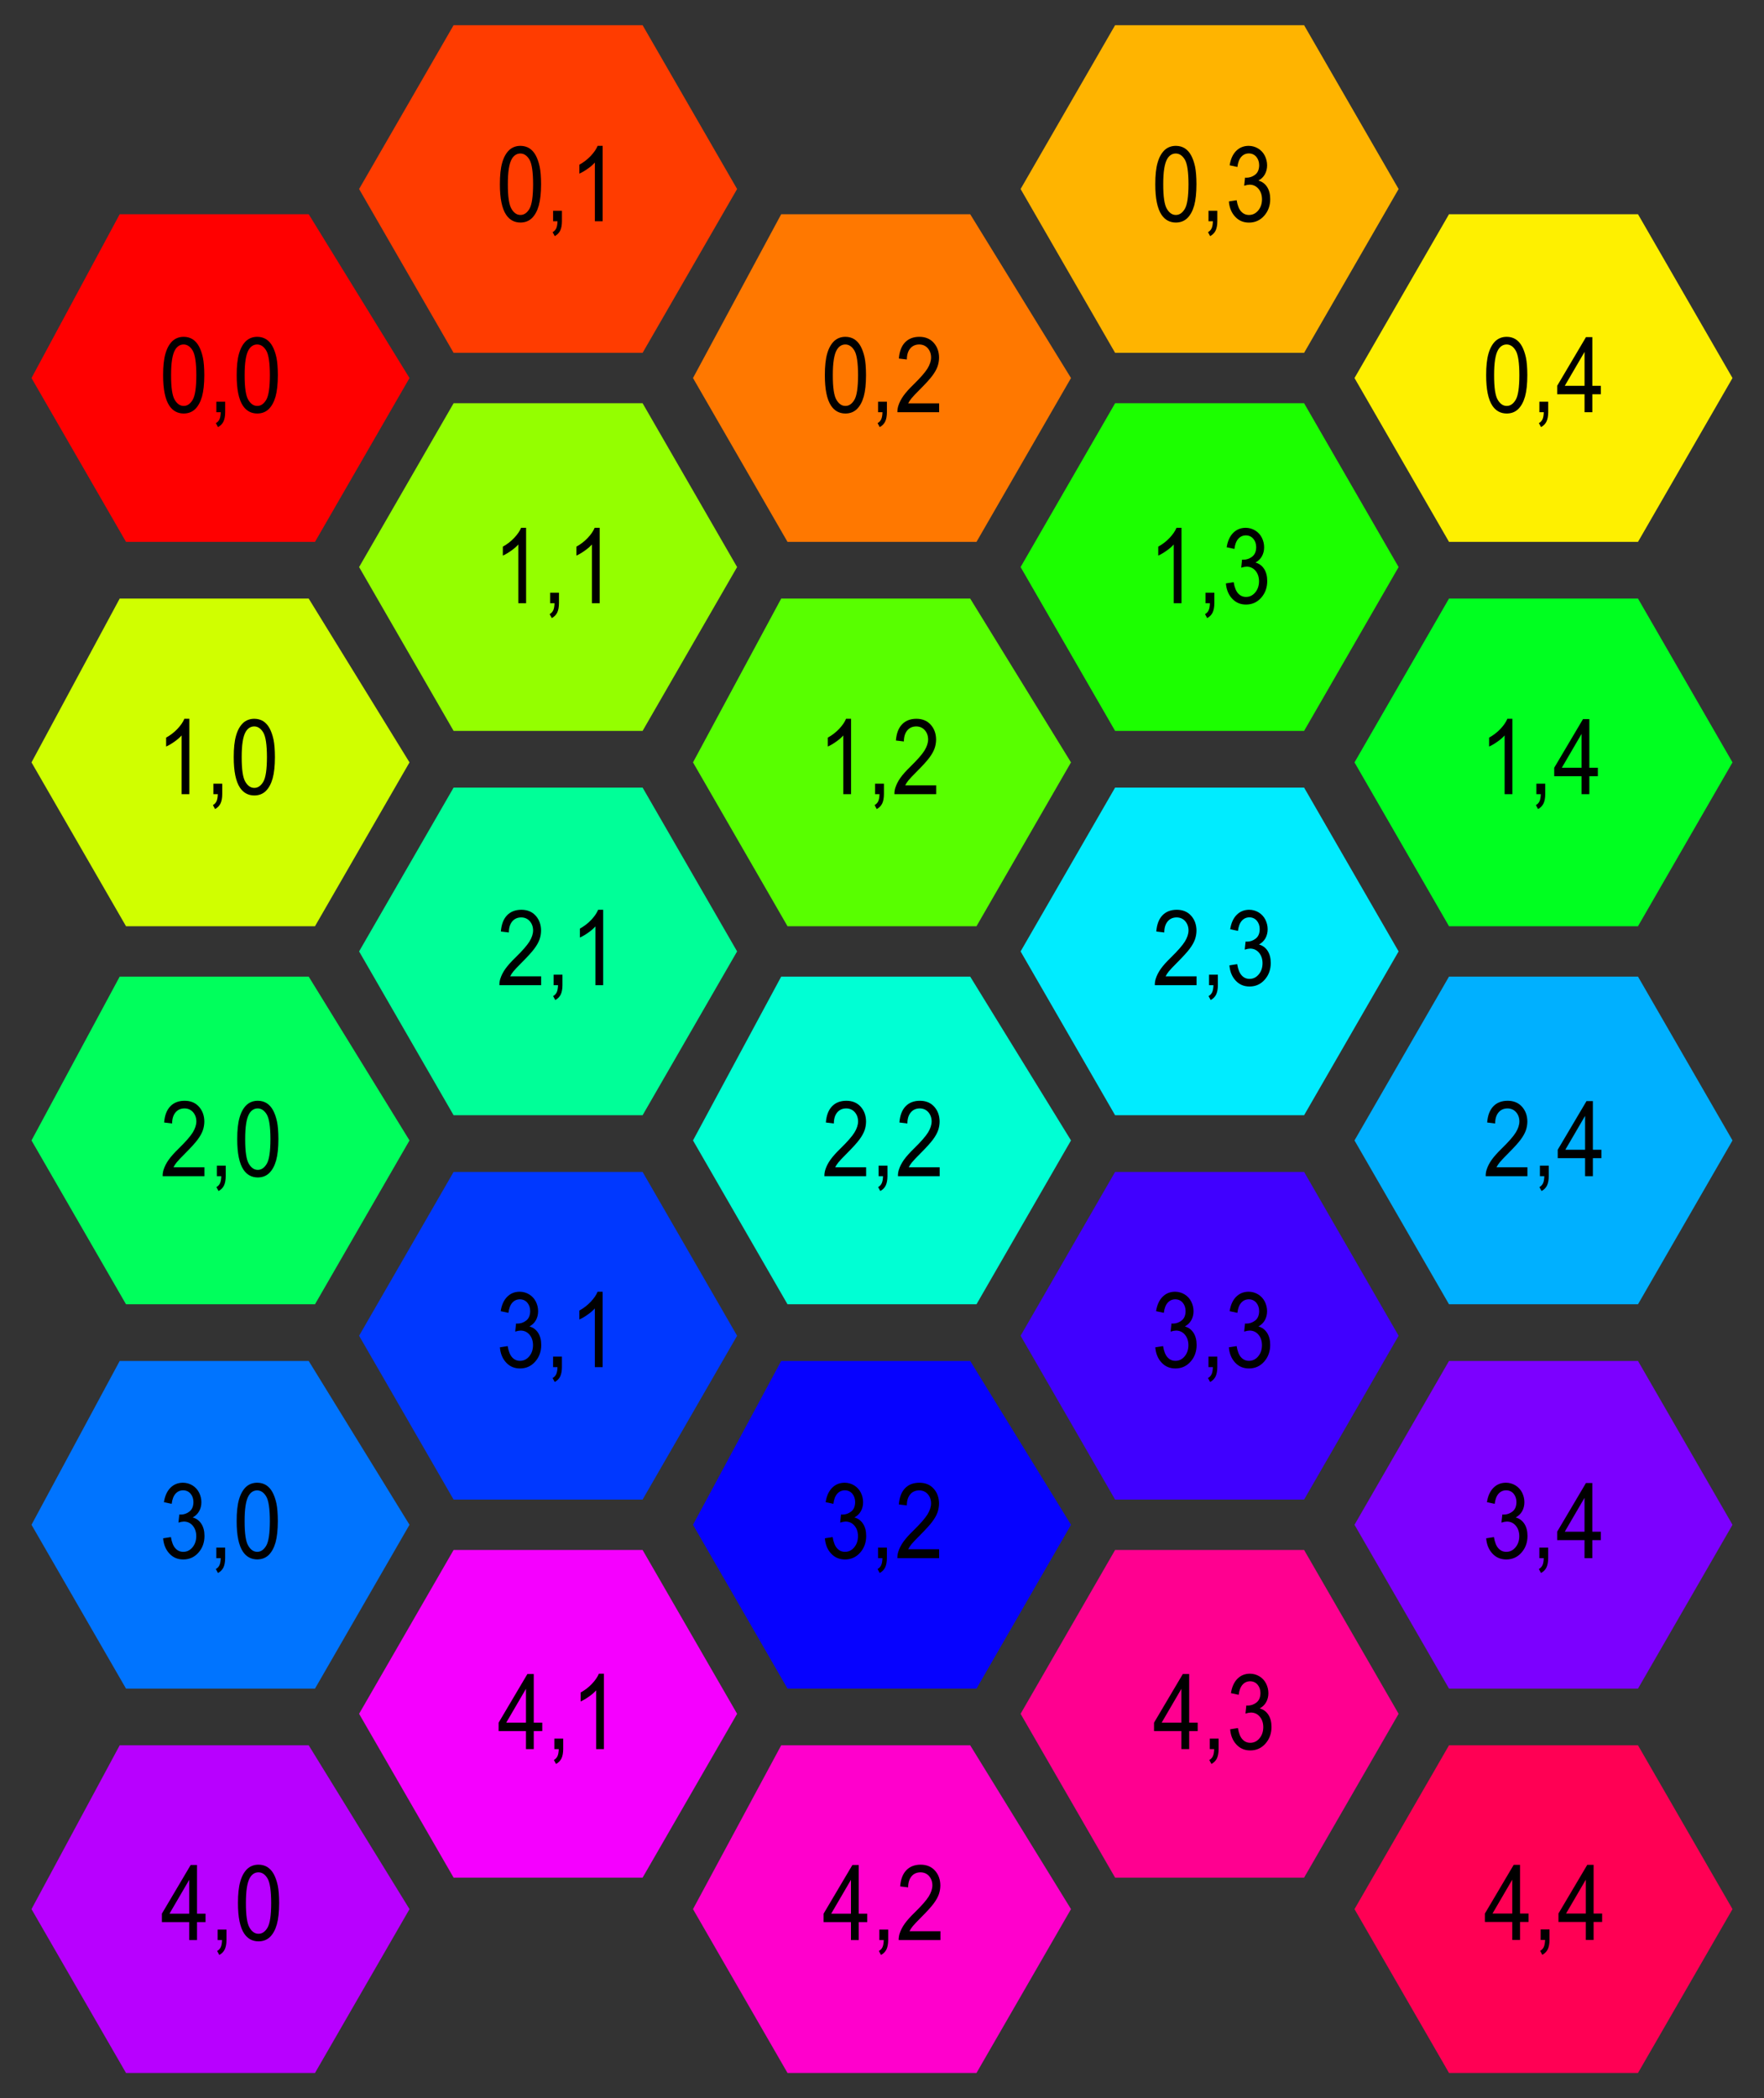 <?xml version="1.0" encoding="UTF-8"?>
<svg xmlns="http://www.w3.org/2000/svg" xmlns:xlink="http://www.w3.org/1999/xlink" width="280pt" height="333pt" viewBox="0 0 280 333" version="1.1">
<rect x="0" y="0" width="280" height="333" fill="#333333" stroke="none"/>
<defs>
<g>
<symbol overflow="visible" id="glyph0-0">
<path style="stroke:none;" d="M 1.75 0 L 1.75 -10.406 L 8.75 -10.406 L 8.75 0 Z M 1.969 -0.262 L 8.531 -0.262 L 8.531 -10.145 L 1.969 -10.145 Z M 1.969 -0.262 "/>
</symbol>
<symbol overflow="visible" id="glyph0-1">
<path style="stroke:none;" d="M 0.582 -5.879 C 0.578 -7.285 0.699 -8.422 0.945 -9.281 C 1.188 -10.141 1.551 -10.801 2.031 -11.27 C 2.512 -11.73 3.117 -11.965 3.848 -11.969 C 4.383 -11.965 4.855 -11.836 5.262 -11.582 C 5.668 -11.32 6 -10.949 6.266 -10.465 C 6.527 -9.98 6.738 -9.387 6.891 -8.691 C 7.039 -7.992 7.113 -7.055 7.117 -5.879 C 7.113 -4.477 6.992 -3.348 6.754 -2.492 C 6.508 -1.629 6.145 -0.965 5.668 -0.5 C 5.184 -0.031 4.578 0.199 3.848 0.203 C 2.879 0.199 2.121 -0.211 1.57 -1.031 C 0.91 -2.023 0.578 -3.637 0.582 -5.879 Z M 1.844 -5.879 C 1.84 -3.918 2.031 -2.617 2.422 -1.969 C 2.805 -1.32 3.281 -0.996 3.848 -1 C 4.41 -0.996 4.887 -1.32 5.273 -1.973 C 5.656 -2.621 5.848 -3.922 5.852 -5.879 C 5.848 -7.836 5.656 -9.141 5.273 -9.785 C 4.887 -10.43 4.406 -10.75 3.836 -10.754 C 3.27 -10.75 2.816 -10.469 2.48 -9.902 C 2.051 -9.176 1.84 -7.832 1.844 -5.879 Z M 1.844 -5.879 "/>
</symbol>
<symbol overflow="visible" id="glyph0-2">
<path style="stroke:none;" d="M 1.242 0 L 1.242 -1.668 L 2.645 -1.668 L 2.645 0 C 2.641 0.609 2.551 1.102 2.371 1.48 C 2.188 1.855 1.898 2.148 1.504 2.359 L 1.164 1.73 C 1.418 1.59 1.609 1.391 1.734 1.133 C 1.859 0.867 1.926 0.492 1.941 0 Z M 1.242 0 "/>
</symbol>
<symbol overflow="visible" id="glyph0-3">
<path style="stroke:none;" d="M 5.215 0 L 3.984 0 L 3.984 -9.324 C 3.688 -8.984 3.297 -8.648 2.816 -8.316 C 2.336 -7.977 1.906 -7.727 1.523 -7.562 L 1.523 -8.977 C 2.211 -9.359 2.812 -9.824 3.328 -10.371 C 3.844 -10.918 4.207 -11.449 4.422 -11.969 L 5.215 -11.969 Z M 5.215 0 "/>
</symbol>
<symbol overflow="visible" id="glyph0-4">
<path style="stroke:none;" d="M 7.047 -1.406 L 7.047 0 L 0.422 0 C 0.414 -0.352 0.461 -0.688 0.566 -1.016 C 0.734 -1.547 1.004 -2.078 1.375 -2.602 C 1.746 -3.121 2.285 -3.723 2.988 -4.406 C 4.074 -5.469 4.809 -6.309 5.195 -6.93 C 5.574 -7.551 5.766 -8.137 5.77 -8.691 C 5.766 -9.27 5.59 -9.758 5.246 -10.156 C 4.895 -10.551 4.441 -10.75 3.883 -10.754 C 3.285 -10.75 2.812 -10.539 2.461 -10.121 C 2.105 -9.695 1.926 -9.113 1.922 -8.367 L 0.656 -8.52 C 0.742 -9.641 1.066 -10.496 1.633 -11.086 C 2.195 -11.672 2.953 -11.965 3.91 -11.969 C 4.867 -11.965 5.629 -11.648 6.191 -11.016 C 6.75 -10.383 7.031 -9.598 7.035 -8.66 C 7.031 -8.18 6.949 -7.707 6.789 -7.25 C 6.621 -6.789 6.348 -6.305 5.969 -5.797 C 5.586 -5.281 4.953 -4.582 4.074 -3.699 C 3.332 -2.957 2.859 -2.457 2.652 -2.199 C 2.438 -1.934 2.266 -1.672 2.133 -1.406 Z M 7.047 -1.406 "/>
</symbol>
<symbol overflow="visible" id="glyph0-5">
<path style="stroke:none;" d="M 0.586 -3.145 L 1.82 -3.34 C 1.957 -2.512 2.195 -1.914 2.539 -1.547 C 2.875 -1.18 3.289 -0.996 3.781 -1 C 4.355 -0.996 4.844 -1.234 5.246 -1.715 C 5.641 -2.188 5.84 -2.777 5.844 -3.488 C 5.84 -4.156 5.656 -4.711 5.289 -5.148 C 4.918 -5.582 4.449 -5.801 3.883 -5.805 C 3.648 -5.801 3.359 -5.746 3.016 -5.641 L 3.152 -6.926 C 3.23 -6.914 3.297 -6.906 3.352 -6.91 C 3.875 -6.906 4.344 -7.07 4.766 -7.398 C 5.18 -7.723 5.391 -8.223 5.395 -8.902 C 5.391 -9.434 5.238 -9.879 4.934 -10.234 C 4.629 -10.586 4.234 -10.762 3.754 -10.766 C 3.273 -10.762 2.875 -10.582 2.555 -10.227 C 2.234 -9.867 2.027 -9.332 1.941 -8.617 L 0.711 -8.879 C 0.859 -9.855 1.203 -10.617 1.734 -11.156 C 2.266 -11.695 2.93 -11.965 3.727 -11.969 C 4.273 -11.965 4.773 -11.824 5.234 -11.547 C 5.691 -11.266 6.043 -10.887 6.289 -10.406 C 6.531 -9.922 6.656 -9.41 6.656 -8.871 C 6.656 -8.355 6.539 -7.883 6.309 -7.461 C 6.074 -7.035 5.73 -6.703 5.277 -6.457 C 5.867 -6.293 6.328 -5.953 6.656 -5.441 C 6.984 -4.93 7.148 -4.289 7.148 -3.52 C 7.148 -2.477 6.828 -1.594 6.191 -0.875 C 5.551 -0.148 4.746 0.211 3.773 0.211 C 2.891 0.211 2.16 -0.098 1.582 -0.723 C 1 -1.344 0.668 -2.152 0.586 -3.145 Z M 0.586 -3.145 "/>
</symbol>
<symbol overflow="visible" id="glyph0-6">
<path style="stroke:none;" d="M 4.523 0 L 4.523 -2.855 L 0.18 -2.855 L 0.18 -4.195 L 4.75 -11.918 L 5.758 -11.918 L 5.758 -4.195 L 7.109 -4.195 L 7.109 -2.855 L 5.758 -2.855 L 5.758 0 Z M 4.523 -4.195 L 4.523 -9.57 L 1.387 -4.195 Z M 4.523 -4.195 "/>
</symbol>
</g>
</defs>
<g id="surface2320">
<path style=" stroke:none;fill-rule:nonzero;fill:rgb(100%,0%,0%);fill-opacity:1;" d="M 65 60 L 50 86 L 20 86 L 5 60 L 19 34 L 49 34 "/>
<g style="fill:rgb(0%,0%,0%);fill-opacity:1;">
  <use xlink:href="#glyph0-1" x="25.312" y="65.426"/>
  <use xlink:href="#glyph0-2" x="33.099" y="65.426"/>
  <use xlink:href="#glyph0-1" x="36.988" y="65.426"/>
</g>
<path style=" stroke:none;fill-rule:nonzero;fill:rgb(100%,23.529%,0%);fill-opacity:1;" d="M 117 30 L 102 56 L 72 56 L 57 30 L 72 4 L 102 4 "/>
<g style="fill:rgb(0%,0%,0%);fill-opacity:1;">
  <use xlink:href="#glyph0-1" x="78.766" y="35.117"/>
  <use xlink:href="#glyph0-2" x="86.552" y="35.117"/>
  <use xlink:href="#glyph0-3" x="90.441" y="35.117"/>
</g>
<path style=" stroke:none;fill-rule:nonzero;fill:rgb(100%,47.059%,0%);fill-opacity:1;" d="M 170 60 L 155 86 L 125 86 L 110 60 L 124 34 L 154 34 "/>
<g style="fill:rgb(0%,0%,0%);fill-opacity:1;">
  <use xlink:href="#glyph0-1" x="130.348" y="65.426"/>
  <use xlink:href="#glyph0-2" x="138.134" y="65.426"/>
  <use xlink:href="#glyph0-4" x="142.023" y="65.426"/>
</g>
<path style=" stroke:none;fill-rule:nonzero;fill:rgb(100%,70.588%,0%);fill-opacity:1;" d="M 222 30 L 207 56 L 177 56 L 162 30 L 177 4 L 207 4 "/>
<g style="fill:rgb(0%,0%,0%);fill-opacity:1;">
  <use xlink:href="#glyph0-1" x="182.797" y="35.117"/>
  <use xlink:href="#glyph0-2" x="190.583" y="35.117"/>
  <use xlink:href="#glyph0-5" x="194.473" y="35.117"/>
</g>
<path style=" stroke:none;fill-rule:nonzero;fill:rgb(99.608%,94.118%,0%);fill-opacity:1;" d="M 275 60 L 260 86 L 230 86 L 215 60 L 230 34 L 260 34 "/>
<g style="fill:rgb(0%,0%,0%);fill-opacity:1;">
  <use xlink:href="#glyph0-1" x="235.316" y="65.426"/>
  <use xlink:href="#glyph0-2" x="243.103" y="65.426"/>
  <use xlink:href="#glyph0-6" x="246.992" y="65.426"/>
</g>
<path style=" stroke:none;fill-rule:nonzero;fill:rgb(81.569%,100%,0%);fill-opacity:1;" d="M 65 121 L 50 147 L 20 147 L 5 121 L 19 95 L 49 95 "/>
<g style="fill:rgb(0%,0%,0%);fill-opacity:1;">
  <use xlink:href="#glyph0-3" x="24.844" y="126.047"/>
  <use xlink:href="#glyph0-2" x="32.63" y="126.047"/>
  <use xlink:href="#glyph0-1" x="36.52" y="126.047"/>
</g>
<path style=" stroke:none;fill-rule:nonzero;fill:rgb(58.039%,100%,0%);fill-opacity:1;" d="M 117 90 L 102 116 L 72 116 L 57 90 L 72 64 L 102 64 "/>
<g style="fill:rgb(0%,0%,0%);fill-opacity:1;">
  <use xlink:href="#glyph0-3" x="78.293" y="95.738"/>
  <use xlink:href="#glyph0-2" x="86.079" y="95.738"/>
  <use xlink:href="#glyph0-3" x="89.969" y="95.738"/>
</g>
<path style=" stroke:none;fill-rule:nonzero;fill:rgb(34.51%,100%,0%);fill-opacity:1;" d="M 170 121 L 155 147 L 125 147 L 110 121 L 124 95 L 154 95 "/>
<g style="fill:rgb(0%,0%,0%);fill-opacity:1;">
  <use xlink:href="#glyph0-3" x="129.875" y="126.047"/>
  <use xlink:href="#glyph0-2" x="137.661" y="126.047"/>
  <use xlink:href="#glyph0-4" x="141.551" y="126.047"/>
</g>
<path style=" stroke:none;fill-rule:nonzero;fill:rgb(10.98%,100%,0%);fill-opacity:1;" d="M 222 90 L 207 116 L 177 116 L 162 90 L 177 64 L 207 64 "/>
<g style="fill:rgb(0%,0%,0%);fill-opacity:1;">
  <use xlink:href="#glyph0-3" x="182.324" y="95.738"/>
  <use xlink:href="#glyph0-2" x="190.11" y="95.738"/>
  <use xlink:href="#glyph0-5" x="194" y="95.738"/>
</g>
<path style=" stroke:none;fill-rule:nonzero;fill:rgb(0%,100%,12.549%);fill-opacity:1;" d="M 275 121 L 260 147 L 230 147 L 215 121 L 230 95 L 260 95 "/>
<g style="fill:rgb(0%,0%,0%);fill-opacity:1;">
  <use xlink:href="#glyph0-3" x="234.844" y="126.047"/>
  <use xlink:href="#glyph0-2" x="242.63" y="126.047"/>
  <use xlink:href="#glyph0-6" x="246.52" y="126.047"/>
</g>
<path style=" stroke:none;fill-rule:nonzero;fill:rgb(0%,100%,36.078%);fill-opacity:1;" d="M 65 181 L 50 207 L 20 207 L 5 181 L 19 155 L 49 155 "/>
<g style="fill:rgb(0%,0%,0%);fill-opacity:1;">
  <use xlink:href="#glyph0-4" x="25.398" y="186.672"/>
  <use xlink:href="#glyph0-2" x="33.185" y="186.672"/>
  <use xlink:href="#glyph0-1" x="37.074" y="186.672"/>
</g>
<path style=" stroke:none;fill-rule:nonzero;fill:rgb(0%,100%,59.608%);fill-opacity:1;" d="M 117 151 L 102 177 L 72 177 L 57 151 L 72 125 L 102 125 "/>
<g style="fill:rgb(0%,0%,0%);fill-opacity:1;">
  <use xlink:href="#glyph0-4" x="78.848" y="156.359"/>
  <use xlink:href="#glyph0-2" x="86.634" y="156.359"/>
  <use xlink:href="#glyph0-3" x="90.523" y="156.359"/>
</g>
<path style=" stroke:none;fill-rule:nonzero;fill:rgb(0%,100%,83.137%);fill-opacity:1;" d="M 170 181 L 155 207 L 125 207 L 110 181 L 124 155 L 154 155 "/>
<g style="fill:rgb(0%,0%,0%);fill-opacity:1;">
  <use xlink:href="#glyph0-4" x="130.434" y="186.672"/>
  <use xlink:href="#glyph0-2" x="138.22" y="186.672"/>
  <use xlink:href="#glyph0-4" x="142.109" y="186.672"/>
</g>
<path style=" stroke:none;fill-rule:nonzero;fill:rgb(0%,92.549%,100%);fill-opacity:1;" d="M 222 151 L 207 177 L 177 177 L 162 151 L 177 125 L 207 125 "/>
<g style="fill:rgb(0%,0%,0%);fill-opacity:1;">
  <use xlink:href="#glyph0-4" x="182.883" y="156.359"/>
  <use xlink:href="#glyph0-2" x="190.669" y="156.359"/>
  <use xlink:href="#glyph0-5" x="194.559" y="156.359"/>
</g>
<path style=" stroke:none;fill-rule:nonzero;fill:rgb(0%,69.02%,100%);fill-opacity:1;" d="M 275 181 L 260 207 L 230 207 L 215 181 L 230 155 L 260 155 "/>
<g style="fill:rgb(0%,0%,0%);fill-opacity:1;">
  <use xlink:href="#glyph0-4" x="235.402" y="186.672"/>
  <use xlink:href="#glyph0-2" x="243.188" y="186.672"/>
  <use xlink:href="#glyph0-6" x="247.078" y="186.672"/>
</g>
<path style=" stroke:none;fill-rule:nonzero;fill:rgb(0%,45.49%,100%);fill-opacity:1;" d="M 65 242 L 50 268 L 20 268 L 5 242 L 19 216 L 49 216 "/>
<g style="fill:rgb(0%,0%,0%);fill-opacity:1;">
  <use xlink:href="#glyph0-5" x="25.309" y="247.293"/>
  <use xlink:href="#glyph0-2" x="33.095" y="247.293"/>
  <use xlink:href="#glyph0-1" x="36.984" y="247.293"/>
</g>
<path style=" stroke:none;fill-rule:nonzero;fill:rgb(0%,21.961%,100%);fill-opacity:1;" d="M 117 212 L 102 238 L 72 238 L 57 212 L 72 186 L 102 186 "/>
<g style="fill:rgb(0%,0%,0%);fill-opacity:1;">
  <use xlink:href="#glyph0-5" x="78.762" y="216.98"/>
  <use xlink:href="#glyph0-2" x="86.548" y="216.98"/>
  <use xlink:href="#glyph0-3" x="90.438" y="216.98"/>
</g>
<path style=" stroke:none;fill-rule:nonzero;fill:rgb(2.353%,0.784%,100%);fill-opacity:1;" d="M 170 242 L 155 268 L 125 268 L 110 242 L 124 216 L 154 216 "/>
<g style="fill:rgb(0%,0%,0%);fill-opacity:1;">
  <use xlink:href="#glyph0-5" x="130.344" y="247.293"/>
  <use xlink:href="#glyph0-2" x="138.13" y="247.293"/>
  <use xlink:href="#glyph0-4" x="142.02" y="247.293"/>
</g>
<path style=" stroke:none;fill-rule:nonzero;fill:rgb(25.098%,0%,100%);fill-opacity:1;" d="M 222 212 L 207 238 L 177 238 L 162 212 L 177 186 L 207 186 "/>
<g style="fill:rgb(0%,0%,0%);fill-opacity:1;">
  <use xlink:href="#glyph0-5" x="182.793" y="216.98"/>
  <use xlink:href="#glyph0-2" x="190.579" y="216.98"/>
  <use xlink:href="#glyph0-5" x="194.469" y="216.98"/>
</g>
<path style=" stroke:none;fill-rule:nonzero;fill:rgb(48.627%,0%,100%);fill-opacity:1;" d="M 275 242 L 260 268 L 230 268 L 215 242 L 230 216 L 260 216 "/>
<g style="fill:rgb(0%,0%,0%);fill-opacity:1;">
  <use xlink:href="#glyph0-5" x="235.312" y="247.293"/>
  <use xlink:href="#glyph0-2" x="243.099" y="247.293"/>
  <use xlink:href="#glyph0-6" x="246.988" y="247.293"/>
</g>
<path style=" stroke:none;fill-rule:nonzero;fill:rgb(72.157%,0%,100%);fill-opacity:1;" d="M 65 303 L 50 329 L 20 329 L 5 303 L 19 277 L 49 277 "/>
<g style="fill:rgb(0%,0%,0%);fill-opacity:1;">
  <use xlink:href="#glyph0-6" x="25.516" y="307.914"/>
  <use xlink:href="#glyph0-2" x="33.302" y="307.914"/>
  <use xlink:href="#glyph0-1" x="37.191" y="307.914"/>
</g>
<path style=" stroke:none;fill-rule:nonzero;fill:rgb(96.078%,0%,100%);fill-opacity:1;" d="M 117 272 L 102 298 L 72 298 L 57 272 L 72 246 L 102 246 "/>
<g style="fill:rgb(0%,0%,0%);fill-opacity:1;">
  <use xlink:href="#glyph0-6" x="78.965" y="277.602"/>
  <use xlink:href="#glyph0-2" x="86.751" y="277.602"/>
  <use xlink:href="#glyph0-3" x="90.641" y="277.602"/>
</g>
<path style=" stroke:none;fill-rule:nonzero;fill:rgb(100%,0%,80%);fill-opacity:1;" d="M 170 303 L 155 329 L 125 329 L 110 303 L 124 277 L 154 277 "/>
<g style="fill:rgb(0%,0%,0%);fill-opacity:1;">
  <use xlink:href="#glyph0-6" x="130.551" y="307.914"/>
  <use xlink:href="#glyph0-2" x="138.337" y="307.914"/>
  <use xlink:href="#glyph0-4" x="142.227" y="307.914"/>
</g>
<path style=" stroke:none;fill-rule:nonzero;fill:rgb(100%,0%,56.471%);fill-opacity:1;" d="M 222 272 L 207 298 L 177 298 L 162 272 L 177 246 L 207 246 "/>
<g style="fill:rgb(0%,0%,0%);fill-opacity:1;">
  <use xlink:href="#glyph0-6" x="183" y="277.602"/>
  <use xlink:href="#glyph0-2" x="190.786" y="277.602"/>
  <use xlink:href="#glyph0-5" x="194.676" y="277.602"/>
</g>
<path style=" stroke:none;fill-rule:nonzero;fill:rgb(100%,0%,32.941%);fill-opacity:1;" d="M 275 303 L 260 329 L 230 329 L 215 303 L 230 277 L 260 277 "/>
<g style="fill:rgb(0%,0%,0%);fill-opacity:1;">
  <use xlink:href="#glyph0-6" x="235.52" y="307.891"/>
  <use xlink:href="#glyph0-2" x="243.306" y="307.891"/>
  <use xlink:href="#glyph0-6" x="247.195" y="307.891"/>
</g>
</g>
</svg>
